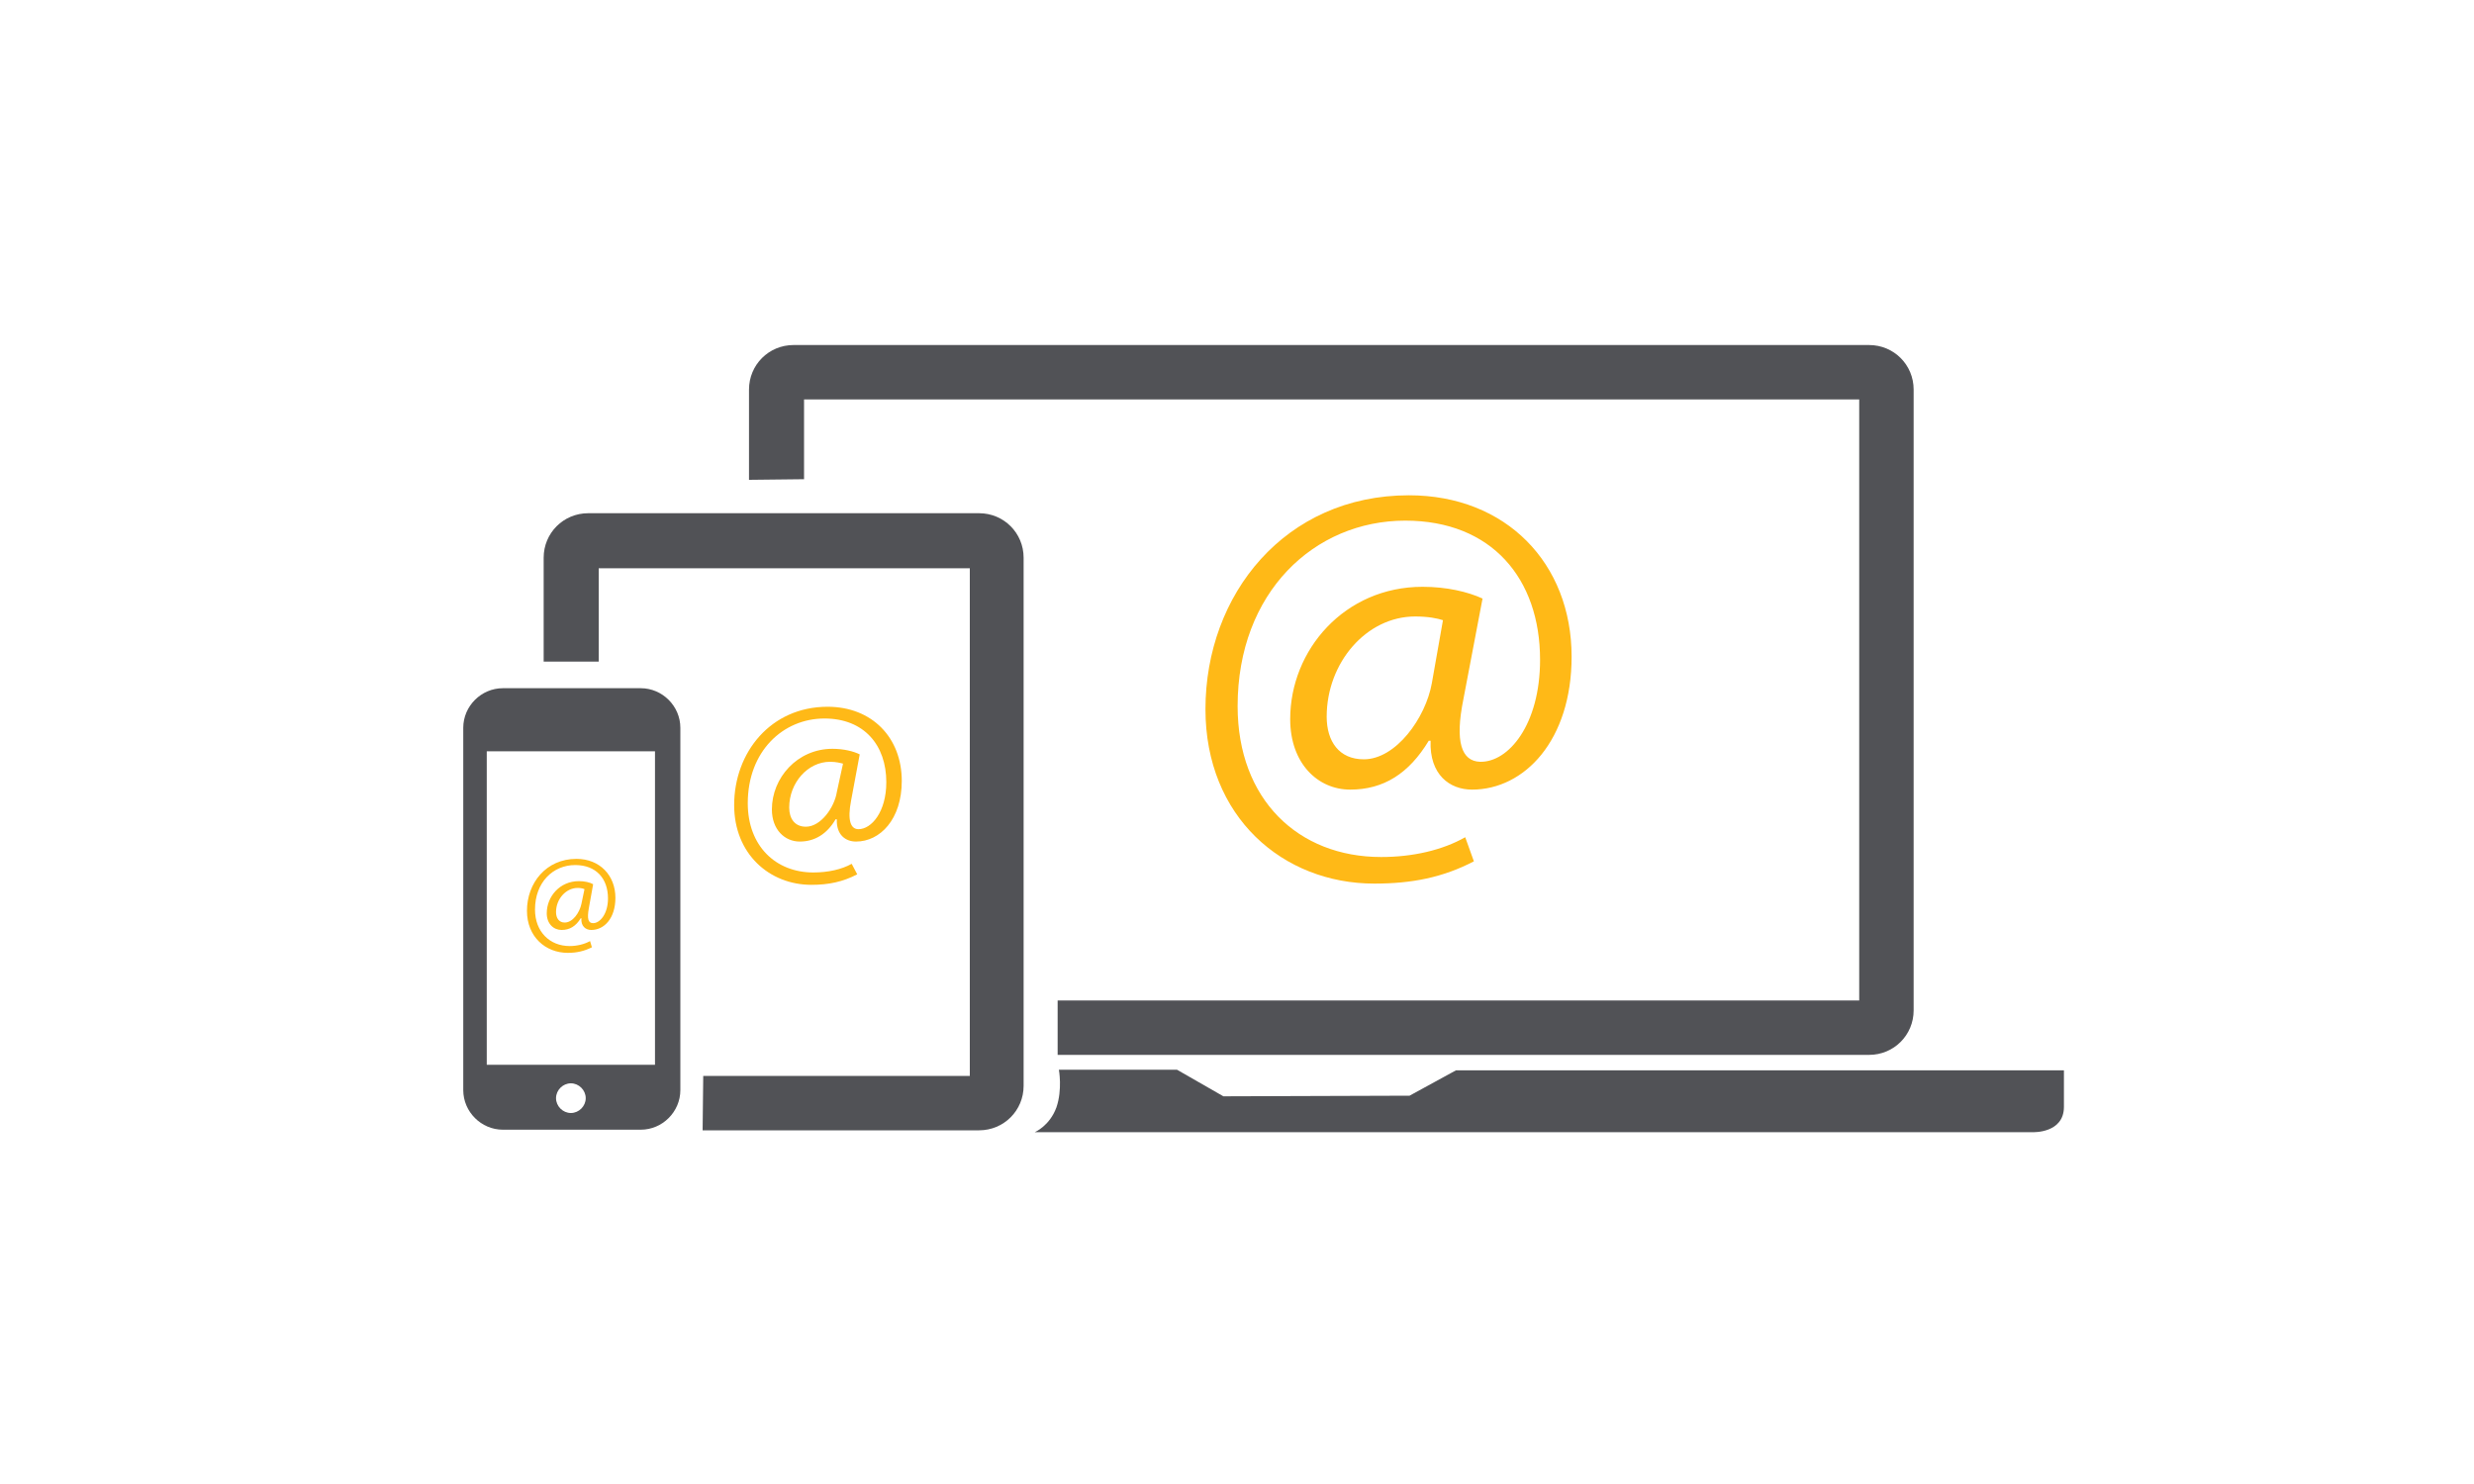 <?xml version="1.0" encoding="utf-8"?>
<!-- Generator: Adobe Illustrator 21.1.0, SVG Export Plug-In . SVG Version: 6.00 Build 0)  -->
<svg version="1.1" id="Layer_1" xmlns="http://www.w3.org/2000/svg" xmlns:xlink="http://www.w3.org/1999/xlink" x="0px" y="0px"
	 viewBox="0 0 400 240" style="enable-background:new 0 0 400 240;" xml:space="preserve">
<style type="text/css">
	.st0{fill:#515256;}
	.st1{fill:#FFB917;}
</style>
<path class="st0" d="M121.1,77.6V63c0-4,3.2-7.2,7.2-7.2h173.9c4,0,7.2,3.2,7.2,7.2v100.4c0,4-3.2,7.2-7.2,7.2H171l0-8.8h129.6V64.6
	H130v12.9L121.1,77.6z"/>
<path class="st0" d="M113.7,174h43.1V91.9h-60l0,15.1l-8.9,0V90.2c0-4,3.2-7.2,7.2-7.2h63.2c4,0,7.2,3.2,7.2,7.2v85.4
	c0,4-3.2,7.2-7.2,7.2l-44.7,0L113.7,174z"/>
<path class="st0" d="M103.6,111.3H81.3c-3.5,0-6.4,2.9-6.4,6.4v58.6c0,3.5,2.9,6.4,6.4,6.4h22.3c3.5,0,6.4-2.9,6.4-6.4v-58.6
	C110,114.2,107.1,111.3,103.6,111.3z M92.3,180c-1.3,0-2.4-1.1-2.4-2.4s1.1-2.4,2.4-2.4c1.3,0,2.4,1.1,2.4,2.4S93.6,180,92.3,180z
	 M105.9,172.2H78.7v-50.7h27.2V172.2z"/>
<path class="st0" d="M167.3,183.1h161.4c0,0,5,0.2,5-4.1c0-3,0-5.9,0-5.9h-98.3l-7.5,4.1l-30.1,0.1l-7.5-4.3h-19.1
	c0,0,0.6,3.2-0.4,6.1C169.7,182.1,167.3,183.1,167.3,183.1z"/>
<g>
	<path class="st1" d="M238.3,139.3c-5,2.6-10,3.6-16.1,3.6c-14.8,0-27.3-10.8-27.3-28.2c0-18.6,12.9-34.6,32.9-34.6
		c15.7,0,26.3,11,26.3,26.1c0,13.5-7.6,21.5-16.1,21.5c-3.6,0-6.9-2.4-6.7-7.9H231c-3.2,5.3-7.3,7.9-12.7,7.9
		c-5.2,0-9.7-4.2-9.7-11.4c0-11.2,8.8-21.4,21.4-21.4c3.9,0,7.3,0.8,9.7,1.9l-3.1,16.3c-1.4,6.9-0.3,10,2.7,10.1
		c4.6,0.1,9.7-6,9.7-16.5c0-13.1-7.8-22.5-21.8-22.5c-14.7,0-27.1,11.6-27.1,30c0,15.1,9.8,24.4,23.2,24.4c5.1,0,9.9-1.1,13.6-3.2
		L238.3,139.3z M233.3,100.3c-0.9-0.3-2.4-0.6-4.5-0.6c-7.9,0-14.3,7.5-14.3,16.2c0,4,2,6.9,6,6.9c5.2,0,10-6.7,11-12.3L233.3,100.3
		z"/>
</g>
<g>
	<path class="st1" d="M138.6,141.4c-2.3,1.2-4.6,1.7-7.4,1.7c-6.8,0-12.5-5-12.5-12.9c0-8.5,5.9-15.9,15.1-15.9c7.2,0,12,5,12,12
		c0,6.2-3.5,9.8-7.4,9.8c-1.7,0-3.2-1.1-3.1-3.6h-0.2c-1.4,2.4-3.4,3.6-5.8,3.6c-2.4,0-4.5-1.9-4.5-5.2c0-5.1,4.1-9.8,9.8-9.8
		c1.8,0,3.4,0.4,4.4,0.9l-1.4,7.5c-0.6,3.1-0.1,4.6,1.2,4.6c2.1,0,4.5-2.8,4.5-7.6c0-6-3.6-10.3-10-10.3c-6.7,0-12.4,5.3-12.4,13.7
		c0,6.9,4.5,11.2,10.6,11.2c2.4,0,4.6-0.5,6.2-1.4L138.6,141.4z M136.3,123.5c-0.4-0.1-1.1-0.3-2.1-0.3c-3.6,0-6.6,3.4-6.6,7.4
		c0,1.8,0.9,3.1,2.7,3.1c2.4,0,4.6-3.1,5-5.6L136.3,123.5z"/>
</g>
<g>
	<path class="st1" d="M95.7,153.2c-1.2,0.6-2.4,0.9-3.9,0.9c-3.6,0-6.6-2.6-6.6-6.8c0-4.5,3.1-8.4,8-8.4c3.8,0,6.3,2.7,6.3,6.3
		c0,3.3-1.8,5.2-3.9,5.2c-0.9,0-1.7-0.6-1.6-1.9h-0.1c-0.8,1.3-1.8,1.9-3.1,1.9c-1.3,0-2.4-1-2.4-2.7c0-2.7,2.1-5.2,5.2-5.2
		c0.9,0,1.8,0.2,2.3,0.5l-0.7,3.9c-0.3,1.7-0.1,2.4,0.7,2.4c1.1,0,2.4-1.5,2.4-4c0-3.2-1.9-5.4-5.3-5.4c-3.6,0-6.5,2.8-6.5,7.2
		c0,3.6,2.4,5.9,5.6,5.9c1.2,0,2.4-0.3,3.3-0.8L95.7,153.2z M94.5,143.8c-0.2-0.1-0.6-0.2-1.1-0.2c-1.9,0-3.5,1.8-3.5,3.9
		c0,1,0.5,1.7,1.4,1.7c1.3,0,2.4-1.6,2.7-3L94.5,143.8z"/>
</g>
</svg>
